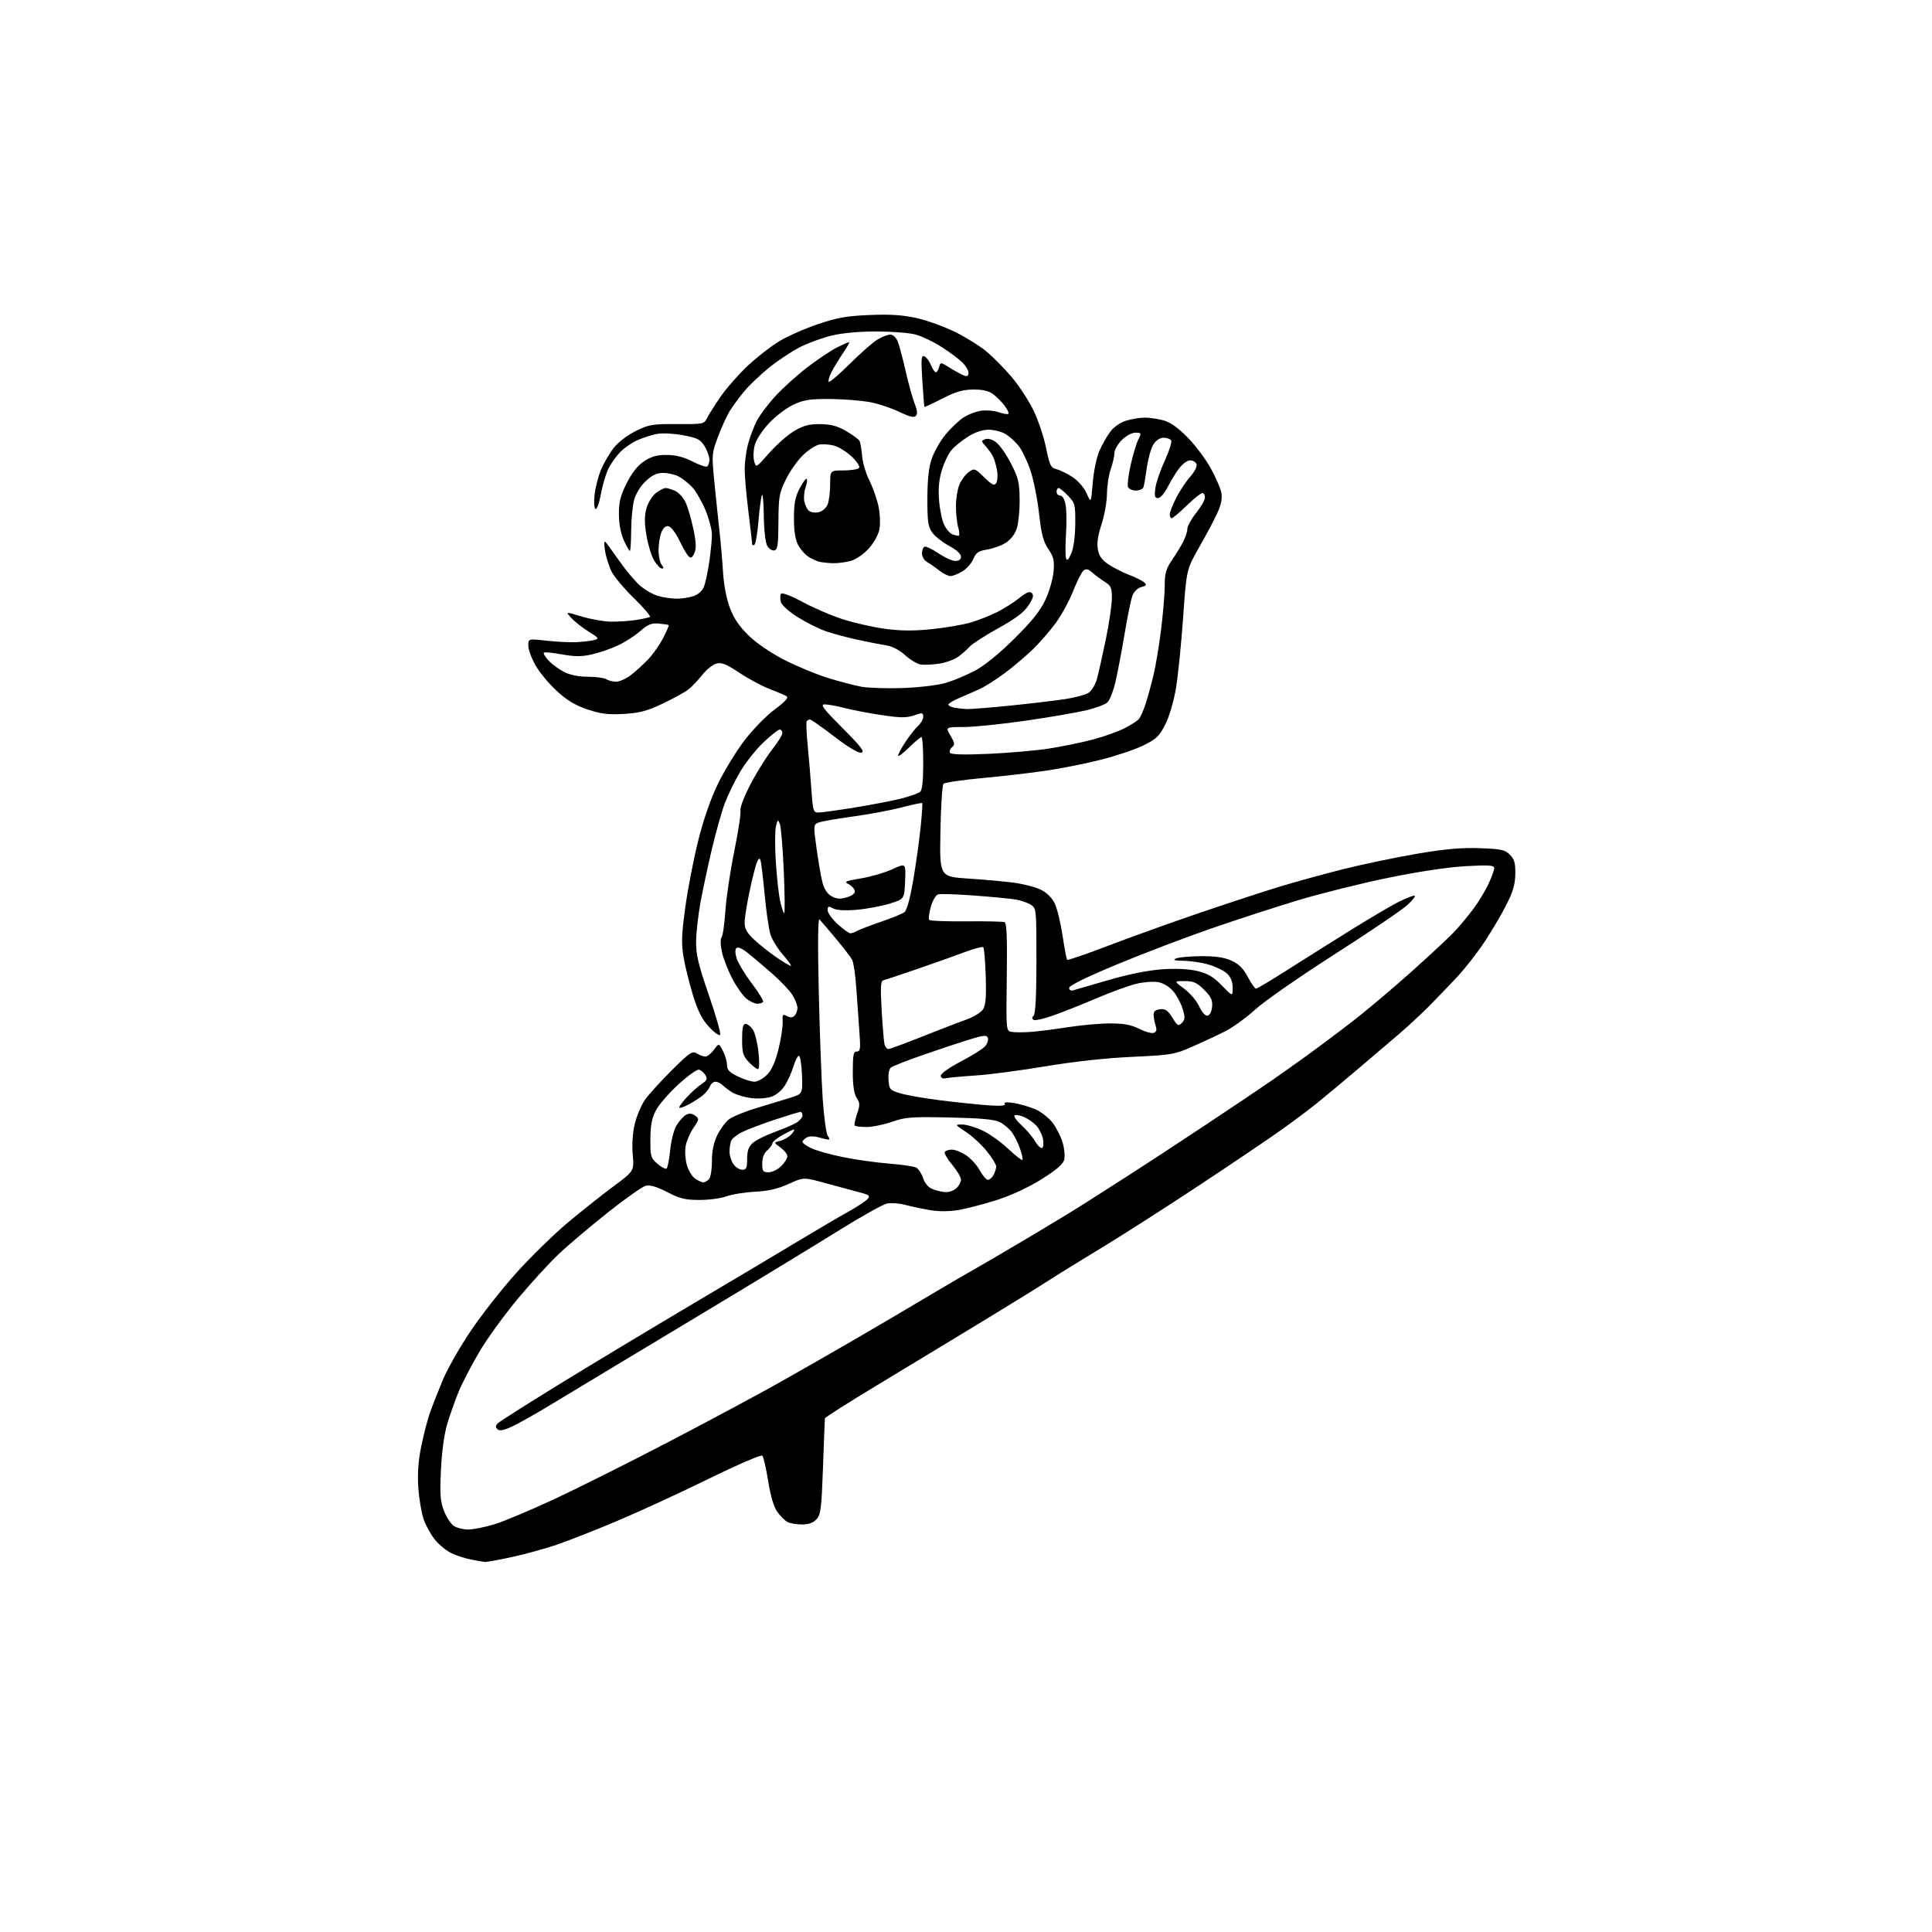 <?xml version="1.0" encoding="UTF-8" standalone="no"?>
<svg 
  version="1.1" 
  xmlns="http://www.w3.org/2000/svg" 
  xmlns:xlink="http://www.w3.org/1999/xlink" 
  xmlns:svg="http://www.w3.org/2000/svg"
  xmlns:rdf="http://www.w3.org/1999/02/22-rdf-syntax-ns#"
  xmlns:cc="http://creativecommons.org/ns#"
  xmlns:dc="http://purl.org/dc/elements/1.1/"
  viewBox="0 0 768 768"
  width="768"
  height="768"
>
<style>svg {background-color: white; }</style>"
<path stroke="none" fill="black" fill-rule="evenodd" d="M192.77,620.89C192.07,620.83 189.60,620.40 187.27,619.95C184.94,619.49 181.44,618.35 179.48,617.42C177.53,616.50 174.61,614.14 172.99,612.18C171.38,610.22 169.33,606.56 168.45,604.06C167.57,601.55 166.60,595.87 166.29,591.44C165.91,585.84 166.26,580.80 167.45,574.94C168.39,570.30 169.96,564.25 170.93,561.50C171.91,558.75 174.20,552.93 176.02,548.57C177.84,544.21 182.83,535.43 187.11,529.07C191.38,522.71 199.58,512.28 205.33,505.90C211.08,499.53 220.23,490.59 225.65,486.05C231.07,481.51 239.23,475.03 243.79,471.65C252.09,465.50 252.09,465.50 251.52,459.00C251.17,454.93 251.48,450.34 252.35,446.74C253.11,443.57 254.91,439.30 256.34,437.24C257.77,435.18 262.56,429.91 266.98,425.51C274.20,418.34 275.22,417.65 277.00,418.76C278.08,419.44 279.62,420.00 280.40,420.00C281.19,420.00 282.71,418.79 283.79,417.31C285.75,414.62 285.75,414.62 287.38,417.76C288.27,419.49 289.00,422.01 289.00,423.36C289.00,425.27 289.96,426.29 293.32,427.91C295.69,429.06 298.65,430.00 299.89,430.00C301.14,430.00 303.38,428.76 304.89,427.25C306.78,425.34 308.19,422.20 309.47,417.00C310.49,412.88 311.23,408.01 311.12,406.20C310.95,403.25 311.13,403.00 312.81,403.90C314.12,404.60 315.04,404.56 315.85,403.75C316.48,403.12 317.00,401.73 317.00,400.67C317.00,399.61 316.11,397.30 315.02,395.54C313.94,393.78 310.25,389.90 306.83,386.92C303.41,383.94 299.05,380.25 297.13,378.72C294.97,377.00 293.30,376.30 292.72,376.88C292.14,377.46 292.21,379.08 292.90,381.16C293.51,383.00 296.21,387.42 298.91,391.00C301.61,394.57 303.60,397.84 303.35,398.25C303.09,398.66 302.07,399.00 301.08,399.00C300.08,399.00 298.16,398.13 296.81,397.06C295.45,396.00 292.94,392.49 291.22,389.27C289.51,386.04 287.61,381.24 287.02,378.59C286.38,375.74 286.30,373.31 286.83,372.64C287.33,372.01 288.01,367.23 288.36,362.00C288.71,356.77 290.31,346.09 291.91,338.25C293.50,330.41 294.60,323.17 294.33,322.16C294.07,321.15 295.86,316.50 298.35,311.73C300.82,307.00 304.68,300.81 306.92,297.98C309.17,295.14 311.00,292.19 311.00,291.41C311.00,290.63 310.52,290.00 309.94,290.00C309.36,290.00 306.46,292.29 303.50,295.09C300.55,297.88 296.36,303.17 294.20,306.84C292.04,310.50 289.28,316.20 288.05,319.50C286.83,322.80 284.56,330.90 282.99,337.50C281.43,344.10 279.41,353.55 278.49,358.50C277.58,363.45 276.78,370.43 276.72,374.00C276.63,379.40 277.48,383.03 281.74,395.45C284.57,403.67 286.61,410.82 286.28,411.35C285.95,411.88 283.99,410.50 281.92,408.28C279.13,405.29 277.47,402.05 275.55,395.87C274.12,391.27 272.43,384.48 271.78,380.78C270.80,375.16 270.90,371.90 272.40,360.78C273.39,353.48 275.71,341.49 277.55,334.15C279.68,325.63 282.53,317.44 285.43,311.49C287.92,306.37 292.65,298.65 295.93,294.34C299.22,290.03 304.62,284.49 307.93,282.04C312.01,279.02 313.55,277.33 312.72,276.80C312.05,276.36 309.04,275.08 306.03,273.94C303.03,272.80 297.59,269.89 293.96,267.47C288.68,263.96 286.83,263.22 284.76,263.79C283.33,264.18 280.81,266.21 279.15,268.30C277.49,270.40 275.01,272.99 273.64,274.07C272.27,275.15 267.68,277.67 263.44,279.69C257.21,282.65 254.26,283.43 247.99,283.79C241.81,284.15 238.90,283.80 233.61,282.04C228.78,280.43 225.46,278.44 221.41,274.74C218.35,271.95 214.53,267.37 212.93,264.58C211.33,261.79 210.01,258.24 210.01,256.69C210.00,253.88 210.00,253.88 217.25,254.68C221.24,255.13 226.53,255.40 229.00,255.28C231.47,255.17 234.61,254.80 235.96,254.47C238.31,253.88 238.23,253.74 233.96,251.05C231.51,249.51 228.43,247.09 227.13,245.68C224.75,243.11 224.75,243.11 231.12,245.04C234.62,246.10 239.74,247.03 242.50,247.11C245.25,247.18 249.75,246.91 252.50,246.50C255.25,246.08 257.88,245.53 258.34,245.26C258.80,244.99 256.00,241.69 252.12,237.91C248.24,234.14 244.21,229.35 243.15,227.28C242.10,225.20 240.91,221.47 240.52,219.00C240.07,216.21 240.15,214.88 240.72,215.50C241.24,216.05 243.73,219.47 246.26,223.09C248.80,226.72 252.47,231.08 254.41,232.79C256.35,234.49 259.65,236.36 261.72,236.94C263.80,237.52 267.12,237.99 269.10,237.99C271.08,238.00 274.08,237.52 275.76,236.94C277.58,236.30 279.23,234.79 279.85,233.19C280.42,231.71 281.37,227.26 281.95,223.31C282.53,219.35 283.00,214.50 283.00,212.53C283.00,210.55 281.83,206.14 280.41,202.72C278.98,199.30 276.62,195.22 275.16,193.66C273.70,192.10 271.28,190.19 269.80,189.41C268.31,188.63 265.53,188.00 263.62,188.00C261.06,188.00 259.22,188.87 256.67,191.27C254.62,193.21 252.74,196.26 252.07,198.73C251.45,201.02 250.93,206.53 250.90,210.95C250.87,215.38 250.63,219.00 250.37,219.00C250.11,219.00 249.03,217.09 247.97,214.75C246.76,212.07 246.04,208.25 246.02,204.41C246.00,199.57 246.64,197.04 249.11,192.10C251.21,187.89 253.45,185.07 256.05,183.35C258.96,181.42 261.15,180.82 265.11,180.85C268.70,180.88 271.87,181.69 275.26,183.44C277.97,184.85 280.60,185.75 281.09,185.44C281.59,185.13 282.00,183.90 282.00,182.69C281.99,181.49 281.14,179.10 280.09,177.38C278.45,174.69 277.28,174.09 271.60,173.02C267.98,172.33 263.32,172.09 261.26,172.47C259.19,172.85 255.70,173.96 253.50,174.93C251.30,175.91 248.22,178.00 246.65,179.59C245.08,181.18 242.97,184.10 241.95,186.10C240.93,188.09 239.55,192.69 238.89,196.32C238.21,200.00 237.25,202.65 236.71,202.32C236.17,201.99 236.02,199.46 236.38,196.45C236.72,193.55 237.91,189.05 239.02,186.45C240.13,183.86 242.40,180.02 244.06,177.92C245.77,175.77 249.57,172.88 252.79,171.30C258.00,168.74 259.43,168.51 269.18,168.57C279.68,168.63 279.88,168.59 281.13,166.07C281.84,164.66 284.30,160.78 286.61,157.45C288.92,154.13 293.73,148.68 297.29,145.35C300.85,142.01 306.43,137.67 309.69,135.69C312.94,133.71 319.86,130.65 325.05,128.89C332.78,126.27 336.53,125.60 345.65,125.22C353.83,124.88 358.80,125.20 364.30,126.42C368.42,127.34 375.33,129.83 379.65,131.95C383.97,134.07 389.63,137.60 392.22,139.79C394.82,141.98 399.20,146.41 401.96,149.64C404.71,152.86 408.56,158.65 410.52,162.50C412.47,166.35 414.82,173.19 415.75,177.70C417.25,185.01 417.70,185.96 419.97,186.51C421.36,186.85 424.22,188.25 426.33,189.63C428.56,191.09 430.90,193.78 431.93,196.10C433.71,200.06 433.71,200.06 434.39,191.84C434.78,187.22 435.95,181.63 437.07,179.11C438.16,176.63 440.13,173.21 441.44,171.49C442.84,169.66 445.45,167.88 447.78,167.19C449.95,166.53 453.25,166.00 455.12,166.01C456.98,166.01 460.30,166.50 462.50,167.10C465.22,167.84 468.28,170.01 472.09,173.89C475.16,177.02 479.28,182.49 481.24,186.05C483.20,189.60 485.10,193.94 485.47,195.70C485.94,197.94 485.51,200.31 484.06,203.60C482.92,206.18 479.66,212.36 476.81,217.32C471.65,226.36 471.65,226.36 470.31,245.43C469.58,255.92 468.30,268.55 467.48,273.50C466.61,278.71 464.83,284.79 463.24,287.94C460.87,292.64 459.70,293.77 454.56,296.30C451.29,297.92 443.64,300.49 437.56,302.02C431.48,303.56 421.55,305.53 415.50,306.41C409.45,307.29 398.08,308.60 390.23,309.32C382.38,310.05 375.55,311.06 375.06,311.57C374.56,312.08 374.00,320.60 373.83,330.50C373.50,348.50 373.50,348.50 385.00,349.25C391.32,349.66 399.54,350.41 403.25,350.92C406.96,351.42 411.69,352.66 413.75,353.67C416.08,354.81 418.16,356.86 419.25,359.09C420.22,361.06 421.62,366.82 422.38,371.88C423.13,376.94 423.95,381.29 424.21,381.54C424.47,381.80 431.84,379.27 440.59,375.92C449.34,372.57 465.70,366.69 476.95,362.86C488.20,359.02 502.53,354.33 508.79,352.43C515.06,350.53 526.36,347.42 533.91,345.52C541.45,343.62 554.52,340.89 562.94,339.44C574.33,337.49 580.78,336.91 588.10,337.16C596.72,337.46 598.23,337.78 600.19,339.75C601.99,341.55 602.42,343.06 602.36,347.41C602.30,351.53 601.43,354.50 598.76,359.75C596.83,363.56 592.92,370.19 590.08,374.48C587.24,378.77 582.34,385.03 579.21,388.39C576.07,391.75 571.02,396.99 568.00,400.04C564.98,403.08 559.58,408.08 556.00,411.15C552.42,414.21 544.77,420.72 539.00,425.62C533.23,430.51 526.25,436.33 523.50,438.54C520.75,440.76 514.52,445.43 509.65,448.92C504.78,452.41 489.82,462.52 476.40,471.38C462.98,480.25 445.66,491.32 437.92,496.00C430.18,500.68 420.39,506.73 416.17,509.45C411.95,512.17 399.50,519.85 388.50,526.52C377.50,533.19 359.39,544.15 348.25,550.89C337.11,557.62 327.96,563.44 327.91,563.81C327.86,564.19 327.52,572.89 327.16,583.15C326.58,599.52 326.27,602.05 324.60,603.90C323.28,605.35 321.48,606.00 318.78,606.00C316.63,606.00 314.03,605.55 313.00,605.00C311.98,604.45 310.17,602.64 308.99,600.98C307.60,599.03 306.31,594.69 305.36,588.73C304.54,583.65 303.50,579.12 303.04,578.65C302.57,578.18 292.99,582.31 281.75,587.83C270.50,593.35 254.15,600.88 245.40,604.57C236.66,608.26 225.75,612.54 221.18,614.10C216.60,615.65 208.62,617.84 203.44,618.96C198.27,620.08 193.46,620.95 192.77,620.89zM186.12,608.00C188.14,608.00 192.87,607.05 196.64,605.89C200.42,604.73 211.15,600.21 220.50,595.85C229.85,591.49 250.32,581.24 266.00,573.06C281.68,564.89 301.25,554.40 309.50,549.76C317.75,545.12 331.59,537.21 340.25,532.17C348.91,527.13 361.51,519.72 368.25,515.69C374.99,511.67 383.20,506.87 386.50,505.02C389.80,503.17 399.70,497.38 408.50,492.15C417.30,486.93 427.43,480.78 431.00,478.49C434.57,476.19 442.37,471.21 448.33,467.41C454.28,463.61 468.17,454.52 479.19,447.21C490.21,439.90 502.21,431.84 505.86,429.29C509.51,426.74 515.65,422.38 519.50,419.61C523.35,416.84 531.11,411.04 536.74,406.72C542.37,402.40 553.17,393.33 560.74,386.56C568.31,379.79 576.13,372.51 578.13,370.38C580.13,368.24 583.46,364.25 585.53,361.50C587.60,358.75 590.35,354.25 591.64,351.50C592.93,348.75 593.98,345.87 593.99,345.10C594.00,343.95 592.01,343.81 582.75,344.31C575.76,344.69 564.11,346.43 552.00,348.91C541.27,351.10 525.08,355.14 516.00,357.87C506.93,360.61 491.18,365.73 481.00,369.26C470.82,372.79 454.06,379.19 443.75,383.48C431.83,388.44 425.00,391.80 425.00,392.71C425.00,393.60 425.66,393.94 426.75,393.62C427.71,393.33 434.12,391.47 441.00,389.49C448.85,387.22 456.70,385.66 462.09,385.30C467.58,384.93 472.61,385.19 476.02,386.00C480.12,386.99 482.35,388.31 485.68,391.73C490.00,396.18 490.00,396.18 490.00,392.63C490.00,390.25 489.27,388.40 487.78,387.01C486.57,385.88 483.33,384.29 480.60,383.47C477.87,382.66 473.36,381.97 470.57,381.93C466.81,381.88 466.02,381.64 467.50,381.00C468.60,380.53 473.10,380.12 477.50,380.09C483.21,380.06 486.66,380.57 489.53,381.88C492.46,383.20 494.24,384.99 496.03,388.35C497.39,390.91 498.85,393.00 499.29,393.00C499.73,393.00 505.08,389.81 511.19,385.92C517.30,382.03 528.65,374.89 536.40,370.06C544.16,365.23 552.85,360.10 555.72,358.64C558.59,357.19 561.51,356.02 562.22,356.04C562.92,356.06 561.65,357.75 559.40,359.79C557.14,361.84 544.09,370.67 530.40,379.43C516.70,388.18 502.57,398.02 499.00,401.28C495.43,404.54 490.02,408.46 487.00,409.98C483.98,411.50 478.12,414.23 474.00,416.05C466.87,419.19 465.68,419.39 450.00,420.11C439.67,420.59 426.77,422.00 415.50,423.89C405.60,425.54 393.23,427.18 388.00,427.51C382.77,427.85 377.49,428.33 376.25,428.58C374.73,428.89 374.00,428.56 374.00,427.57C374.00,426.75 377.49,424.29 381.90,421.99C386.24,419.73 390.57,417.03 391.52,415.98C392.47,414.93 392.99,413.41 392.68,412.60C392.19,411.34 391.05,411.45 384.80,413.39C380.79,414.64 372.55,417.39 366.50,419.50C360.45,421.61 354.92,423.79 354.20,424.33C353.41,424.93 353.02,426.90 353.20,429.31C353.48,433.08 353.74,433.36 358.00,434.64C360.48,435.38 367.68,436.64 374.00,437.42C380.32,438.21 388.77,439.08 392.77,439.37C397.73,439.72 399.84,439.55 399.40,438.83C398.96,438.12 400.15,438.01 403.12,438.49C405.53,438.88 409.35,440.00 411.61,440.98C413.87,441.96 416.94,444.37 418.44,446.34C419.94,448.30 421.73,451.84 422.42,454.20C423.11,456.57 423.39,459.62 423.04,461.00C422.61,462.75 419.91,465.07 414.03,468.76C408.98,471.93 402.04,475.17 396.57,476.92C391.58,478.52 384.80,480.31 381.50,480.91C377.57,481.61 373.57,481.67 369.88,481.07C366.79,480.56 362.32,479.62 359.95,478.99C357.57,478.35 354.27,478.10 352.61,478.43C350.95,478.76 342.14,483.69 333.04,489.38C323.94,495.07 297.38,511.21 274.00,525.25C250.62,539.29 226.11,554.04 219.53,558.04C212.94,562.04 205.58,566.18 203.17,567.25C199.98,568.66 198.49,568.89 197.69,568.09C196.89,567.29 196.98,566.62 198.04,565.66C198.84,564.93 209.40,558.23 221.50,550.77C233.60,543.31 257.90,528.68 275.50,518.25C293.10,507.82 312.68,496.17 319.00,492.35C325.32,488.53 333.47,483.76 337.10,481.74C340.73,479.72 344.25,477.41 344.92,476.59C345.96,475.35 345.48,474.95 341.82,474.01C339.45,473.40 333.44,471.78 328.47,470.41C319.45,467.91 319.45,467.91 313.53,470.62C309.27,472.57 305.49,473.44 300.05,473.74C295.90,473.96 290.80,474.79 288.73,475.58C286.66,476.36 281.88,477.00 278.12,477.00C272.42,477.00 270.27,476.48 265.22,473.87C261.04,471.72 258.39,470.94 256.70,471.36C255.35,471.70 248.67,476.39 241.87,481.79C235.07,487.18 226.39,494.50 222.58,498.05C218.77,501.60 211.26,509.77 205.88,516.22C200.50,522.66 193.56,532.25 190.46,537.53C187.35,542.81 183.67,549.91 182.28,553.31C180.89,556.72 178.87,562.42 177.79,566.00C176.59,570.01 175.63,577.00 175.28,584.25C174.82,593.91 175.03,596.79 176.45,600.50C177.39,602.98 179.13,605.68 180.31,606.50C181.48,607.33 184.10,608.00 186.12,608.00zM375.92,473.89C377.25,473.95 379.17,473.26 380.17,472.35C381.18,471.43 382.00,469.90 382.00,468.94C382.00,467.98 380.42,465.30 378.50,463.00C376.57,460.70 375.25,458.40 375.56,457.91C375.87,457.41 377.15,457.00 378.41,457.00C379.67,457.00 382.23,458.03 384.10,459.28C385.97,460.54 388.40,463.23 389.50,465.28C390.60,467.32 392.05,469.00 392.71,469.00C393.38,469.00 394.40,468.13 394.96,467.07C395.53,466.00 396.00,464.48 396.00,463.68C396.00,462.89 394.31,460.15 392.25,457.59C390.19,455.04 386.48,451.61 384.00,449.98C379.51,447.01 379.51,447.01 382.50,447.01C384.15,447.02 387.75,448.07 390.50,449.36C393.25,450.65 397.88,453.95 400.79,456.69C403.70,459.43 406.25,461.41 406.45,461.09C406.65,460.76 406.20,458.72 405.46,456.56C404.71,454.39 403.25,451.46 402.21,450.06C401.17,448.65 399.01,446.84 397.41,446.04C395.31,444.99 389.79,444.48 377.50,444.22C362.30,443.89 359.88,444.07 354.59,445.93C351.34,447.07 346.81,448.00 344.51,448.00C342.21,448.00 340.09,447.76 339.80,447.46C339.50,447.17 339.89,445.09 340.67,442.84C341.90,439.26 341.88,438.47 340.54,436.42C339.48,434.80 339.00,431.58 339.00,426.04C339.00,419.33 339.27,418.00 340.60,418.00C341.99,418.00 342.13,416.94 341.63,410.25C341.31,405.99 340.76,398.23 340.41,393.00C340.06,387.77 339.31,382.63 338.75,381.56C338.18,380.49 335.25,376.66 332.23,373.06C329.21,369.45 326.30,366.05 325.77,365.50C325.14,364.85 325.04,374.95 325.47,394.00C325.84,410.23 326.55,429.51 327.04,436.86C327.54,444.22 328.46,450.85 329.10,451.61C329.73,452.38 329.85,453.00 329.37,453.00C328.88,453.00 327.10,452.60 325.41,452.12C323.57,451.59 321.66,451.61 320.67,452.17C319.75,452.68 319.00,453.48 319.00,453.94C319.00,454.40 320.61,455.54 322.58,456.47C324.55,457.41 330.29,459.00 335.33,460.01C340.37,461.03 348.55,462.17 353.50,462.56C358.45,462.95 363.25,463.65 364.17,464.12C365.09,464.60 366.33,466.48 366.94,468.30C367.63,470.42 369.02,472.02 370.77,472.71C372.27,473.30 374.59,473.84 375.92,473.89zM279.52,470.00C280.12,470.00 281.14,469.46 281.80,468.80C282.47,468.13 283.00,464.94 283.00,461.62C283.00,457.59 283.68,454.22 285.09,451.32C286.24,448.95 288.33,446.10 289.74,444.99C291.15,443.88 296.18,441.82 300.90,440.42C305.63,439.01 311.66,437.17 314.29,436.34C319.08,434.81 319.08,434.81 318.79,427.16C318.63,422.95 318.07,419.59 317.55,419.69C317.03,419.80 316.08,421.68 315.43,423.87C314.78,426.06 313.28,429.43 312.09,431.36C310.74,433.54 308.62,435.30 306.49,436.00C304.49,436.66 301.08,436.85 298.28,436.46C295.65,436.09 292.38,435.07 291.00,434.21C289.62,433.34 287.91,432.04 287.18,431.32C286.45,430.59 285.20,430.00 284.40,430.00C283.59,430.00 282.64,430.79 282.27,431.75C281.90,432.71 280.68,434.30 279.55,435.27C278.42,436.25 275.81,437.94 273.75,439.04C271.69,440.14 270.00,440.67 270.00,440.22C270.00,439.76 271.46,437.83 273.25,435.93C275.04,434.02 277.62,431.73 279.00,430.83C281.07,429.47 281.31,428.87 280.39,427.34C279.78,426.33 278.63,425.37 277.83,425.21C277.03,425.05 273.34,427.70 269.64,431.09C265.94,434.49 261.93,439.12 260.74,441.38C259.11,444.49 258.57,447.31 258.54,452.83C258.50,459.66 258.69,460.34 261.32,462.60C262.87,463.94 264.50,464.81 264.94,464.54C265.38,464.27 266.04,460.97 266.41,457.22C266.79,453.35 267.91,449.04 268.99,447.26C270.04,445.54 271.71,443.69 272.71,443.15C273.97,442.48 275.07,442.58 276.31,443.48C277.99,444.71 277.96,444.98 275.66,448.36C274.33,450.32 272.94,453.52 272.58,455.45C272.21,457.39 272.40,460.76 272.99,462.95C273.58,465.14 275.04,467.62 276.25,468.46C277.46,469.31 278.93,470.00 279.52,470.00zM305.55,466.00C306.95,466.00 309.20,464.90 310.55,463.55C311.90,462.20 313.00,460.43 313.00,459.63C313.00,458.82 311.76,457.27 310.25,456.16C307.50,454.16 307.50,454.16 310.18,453.49C311.65,453.12 313.63,451.96 314.58,450.91C315.53,449.86 315.99,449.00 315.60,449.00C315.21,449.00 313.12,450.01 310.96,451.25C308.79,452.49 307.01,453.96 307.01,454.53C307.00,455.09 306.10,456.33 305.00,457.27C303.71,458.38 303.00,460.22 303.00,462.49C303.00,465.58 303.30,466.00 305.55,466.00zM295.06,465.00C296.68,465.00 297.00,464.29 297.00,460.67C297.00,457.45 297.57,455.83 299.25,454.33C300.49,453.22 304.43,451.26 308.00,449.97C311.57,448.69 315.51,446.99 316.75,446.20C317.99,445.41 319.00,444.15 319.00,443.38C319.00,442.62 318.63,442.00 318.17,442.00C317.72,442.00 313.11,443.40 307.92,445.12C302.74,446.84 296.87,449.07 294.87,450.08C292.88,451.09 290.97,452.65 290.62,453.54C290.28,454.43 290.00,456.38 290.00,457.86C290.00,459.34 290.70,461.56 291.56,462.78C292.41,464.00 293.99,465.00 295.06,465.00zM414.28,456.32C414.79,456.01 414.92,454.37 414.59,452.68C414.25,450.98 413.03,448.60 411.89,447.38C410.74,446.16 408.48,444.61 406.87,443.95C405.26,443.28 403.63,443.04 403.25,443.41C402.88,443.79 404.16,445.55 406.10,447.32C408.04,449.10 410.46,451.98 411.49,453.72C412.52,455.46 413.78,456.64 414.28,456.32zM301.30,425.00C300.79,425.00 299.16,423.74 297.69,422.20C295.36,419.77 295.00,418.56 295.00,413.20C295.00,408.58 295.35,407.00 296.38,407.00C297.15,407.00 298.45,408.04 299.29,409.31C300.12,410.58 301.12,414.63 301.52,418.31C301.94,422.28 301.85,425.00 301.30,425.00zM353.17,417.00C353.73,417.00 359.66,414.82 366.35,412.15C373.03,409.48 380.93,406.44 383.89,405.40C386.85,404.36 389.93,402.51 390.73,401.29C391.83,399.61 392.10,396.46 391.84,388.12C391.65,382.09 391.22,376.89 390.88,376.55C390.55,376.21 387.17,377.10 383.38,378.52C379.60,379.95 371.10,382.97 364.50,385.23C357.90,387.50 351.89,389.50 351.15,389.68C350.07,389.95 349.94,392.31 350.48,401.76C350.85,408.22 351.37,414.29 351.64,415.25C351.91,416.21 352.60,417.00 353.17,417.00zM409.50,410.22C412.25,410.04 418.84,409.21 424.14,408.38C429.44,407.54 437.09,406.85 441.14,406.83C446.72,406.82 449.55,407.34 452.85,408.98C455.24,410.17 457.86,410.89 458.67,410.57C459.70,410.18 459.92,409.33 459.40,407.75C458.99,406.51 458.62,404.60 458.58,403.50C458.52,402.06 459.24,401.41 461.13,401.19C463.24,400.95 464.22,401.62 466.02,404.53C468.04,407.80 468.42,408.01 469.80,406.63C471.10,405.33 471.15,404.46 470.14,401.09C469.49,398.89 467.81,395.74 466.41,394.08C464.91,392.29 462.49,390.81 460.47,390.43C458.59,390.08 454.68,390.36 451.78,391.05C448.87,391.74 441.77,394.32 436.00,396.78C430.23,399.24 422.45,402.34 418.71,403.66C414.98,404.99 411.45,405.78 410.88,405.42C410.15,404.97 410.16,404.44 410.91,403.69C411.63,402.97 412.00,395.45 412.00,381.82C412.00,361.36 411.97,361.02 409.75,359.64C408.51,358.86 405.90,357.95 403.95,357.60C402.00,357.26 394.58,356.54 387.47,356.00C380.36,355.46 373.80,355.25 372.89,355.53C371.98,355.82 370.68,358.08 369.98,360.56C369.29,363.03 369.02,365.35 369.38,365.71C369.74,366.08 376.36,366.31 384.08,366.24C391.81,366.17 398.66,366.32 399.31,366.57C400.19,366.90 400.42,372.62 400.21,388.44C399.93,409.85 399.93,409.85 402.21,410.20C403.47,410.40 406.75,410.41 409.50,410.22zM480.00,403.74C480.89,403.59 481.63,402.16 481.82,400.21C482.07,397.58 481.45,396.25 478.67,393.47C475.79,390.59 474.47,390.00 470.90,390.00C466.61,390.00 466.61,390.00 470.74,393.04C473.01,394.71 475.69,397.86 476.69,400.03C477.78,402.41 479.10,403.89 480.00,403.74zM314.33,383.94C314.79,383.98 313.41,382.00 311.26,379.56C309.11,377.12 306.84,373.40 306.22,371.31C305.59,369.21 304.57,362.10 303.95,355.50C303.33,348.90 302.60,342.82 302.31,342.00C301.94,340.90 301.53,341.17 300.80,343.00C300.26,344.38 298.96,349.55 297.92,354.50C296.88,359.45 296.02,364.96 296.01,366.74C296.00,369.20 296.90,370.82 299.75,373.49C301.81,375.42 305.75,378.55 308.50,380.45C311.25,382.34 313.88,383.91 314.33,383.94zM338.02,371.00C338.57,371.00 339.81,370.56 340.76,370.03C341.72,369.50 345.98,367.87 350.22,366.41C354.47,364.95 358.64,363.25 359.49,362.63C360.48,361.91 361.74,357.36 363.00,350.00C364.08,343.68 365.41,334.24 365.94,329.04C366.48,323.84 366.77,319.44 366.58,319.25C366.40,319.06 362.72,319.83 358.41,320.96C354.10,322.09 345.38,323.72 339.04,324.58C332.69,325.43 326.55,326.52 325.39,326.98C323.32,327.81 323.31,327.99 324.62,337.47C325.35,342.78 326.43,348.89 327.01,351.05C327.71,353.62 328.97,355.44 330.69,356.35C332.68,357.39 334.12,357.47 336.69,356.68C338.90,356.00 339.97,355.10 339.78,354.10C339.62,353.25 338.50,352.06 337.30,351.46C335.40,350.51 336.06,350.21 342.31,349.16C346.27,348.50 351.89,346.85 354.80,345.50C360.09,343.05 360.09,343.05 359.79,350.24C359.50,357.42 359.50,357.42 353.51,359.25C350.21,360.25 344.33,361.34 340.44,361.66C335.85,362.05 332.59,361.85 331.18,361.10C329.29,360.09 329.00,360.19 329.00,361.85C329.00,362.90 330.80,365.39 333.00,367.38C335.20,369.37 337.46,371.00 338.02,371.00zM311.73,363.00C312.03,363.00 311.96,355.52 311.57,346.39C311.18,337.25 310.48,328.81 310.03,327.64C309.26,325.62 309.17,325.66 308.47,328.38C308.05,329.97 308.01,336.18 308.38,342.18C308.74,348.18 309.52,355.32 310.10,358.05C310.69,360.77 311.42,363.00 311.73,363.00zM325.34,323.00C326.53,323.00 333.12,322.08 340.00,320.96C346.88,319.84 355.20,318.22 358.50,317.37C361.80,316.52 365.06,315.36 365.75,314.79C366.60,314.08 367.00,310.46 367.00,303.38C367.00,297.67 366.68,293.00 366.29,293.00C365.90,293.00 363.65,294.89 361.29,297.21C358.93,299.52 357.00,300.95 357.00,300.38C357.00,299.81 358.34,297.32 359.98,294.85C361.62,292.37 363.87,289.52 364.98,288.52C366.09,287.51 367.00,285.88 367.00,284.90C367.00,283.27 366.66,283.22 363.35,284.37C360.39,285.39 358.00,285.38 350.65,284.29C345.68,283.56 339.04,282.29 335.91,281.48C332.78,280.66 329.16,280.00 327.88,280.00C325.93,280.00 327.09,281.55 334.90,289.40C342.34,296.87 343.88,298.88 342.38,299.19C341.20,299.44 337.23,297.08 331.65,292.79C326.79,289.06 322.42,286.00 321.96,286.00C321.50,286.00 320.91,286.34 320.66,286.75C320.41,287.16 320.60,291.55 321.08,296.50C321.57,301.45 322.24,309.44 322.57,314.25C323.14,322.36 323.34,323.00 325.34,323.00zM392.90,299.67C400.93,299.32 411.77,298.37 417.00,297.56C422.23,296.75 430.04,295.14 434.38,293.99C438.71,292.85 444.36,290.84 446.94,289.53C449.52,288.22 452.13,286.55 452.75,285.80C453.37,285.06 454.53,282.44 455.34,279.98C456.15,277.51 457.55,272.46 458.45,268.75C459.36,265.03 460.75,256.72 461.55,250.28C462.35,243.84 463.00,235.94 463.00,232.72C463.00,227.91 463.51,226.11 465.86,222.68C467.43,220.38 469.46,217.06 470.36,215.30C471.26,213.54 472.00,211.24 472.00,210.19C472.00,209.14 473.57,206.31 475.49,203.89C477.41,201.48 478.98,198.71 478.99,197.75C479.00,196.79 478.52,196.00 477.93,196.00C477.35,196.00 474.55,198.25 471.71,201.00C468.87,203.75 466.20,206.00 465.77,206.00C465.35,206.00 465.00,205.31 465.00,204.47C465.00,203.62 466.12,200.72 467.50,198.00C468.87,195.29 471.39,191.48 473.10,189.53C474.90,187.49 475.97,185.36 475.64,184.50C475.32,183.67 474.17,183.00 473.08,183.00C471.99,183.00 470.01,184.46 468.67,186.25C467.32,188.04 465.27,191.41 464.09,193.75C462.91,196.11 461.24,198.00 460.35,198.00C459.05,198.00 458.84,197.23 459.27,194.05C459.56,191.88 461.24,186.97 463.01,183.13C464.77,179.30 465.92,175.68 465.55,175.08C465.18,174.49 463.84,174.00 462.56,174.00C461.15,174.00 459.55,175.03 458.53,176.60C457.59,178.03 456.41,182.20 455.90,185.85C455.39,189.51 454.77,193.06 454.52,193.75C454.27,194.44 452.91,195.00 451.50,195.00C450.09,195.00 448.69,194.34 448.38,193.54C448.07,192.74 448.56,188.81 449.47,184.79C450.38,180.78 451.73,176.26 452.48,174.75C453.79,172.12 453.74,172.00 451.35,172.00C449.92,172.00 447.60,173.25 445.92,174.92C444.32,176.53 442.99,178.89 442.98,180.17C442.98,181.45 442.32,184.30 441.53,186.50C440.74,188.70 440.07,193.08 440.04,196.23C440.02,199.38 439.05,204.87 437.88,208.42C436.41,212.89 435.96,215.99 436.43,218.46C436.92,221.10 438.07,222.67 440.80,224.45C442.83,225.78 446.52,227.64 449.00,228.58C451.48,229.52 454.10,230.84 454.83,231.52C455.93,232.52 455.72,232.85 453.71,233.36C452.28,233.72 450.81,235.13 450.19,236.74C449.60,238.26 448.18,245.12 447.04,252.00C445.89,258.88 444.25,267.50 443.39,271.18C442.53,274.85 441.07,278.50 440.16,279.28C439.25,280.07 435.56,281.43 431.98,282.31C428.39,283.19 417.59,285.05 407.98,286.45C398.36,287.85 387.19,288.99 383.15,289.00C375.80,289.00 375.80,289.00 377.83,292.44C379.56,295.37 379.65,296.05 378.44,297.05C377.66,297.70 377.31,298.69 377.66,299.26C378.09,299.95 383.24,300.09 392.90,299.67zM384.12,281.86C385.56,281.94 393.44,281.32 401.62,280.49C409.80,279.66 419.65,278.49 423.50,277.89C427.35,277.30 431.49,276.18 432.71,275.41C433.95,274.62 435.44,272.13 436.09,269.75C436.73,267.41 438.31,260.32 439.61,254.00C440.91,247.68 441.98,240.37 441.99,237.77C442.00,233.69 441.62,232.81 439.25,231.34C437.74,230.40 435.50,228.75 434.28,227.67C432.58,226.16 431.74,225.97 430.69,226.84C429.94,227.46 428.08,231.14 426.57,235.01C425.05,238.88 421.91,244.62 419.59,247.77C417.27,250.93 413.15,255.64 410.43,258.26C407.72,260.87 402.80,265.03 399.50,267.51C396.20,269.99 391.70,272.84 389.50,273.86C387.30,274.87 383.59,276.51 381.25,277.50C378.91,278.49 377.00,279.65 377.00,280.08C377.00,280.51 378.01,281.06 379.25,281.29C380.49,281.53 382.68,281.79 384.12,281.86zM359.00,273.50C365.52,273.26 372.88,272.37 376.00,271.45C379.02,270.55 384.20,268.39 387.49,266.65C391.23,264.69 397.10,259.93 403.10,254.00C410.15,247.04 413.47,242.90 415.53,238.50C417.08,235.20 418.54,230.13 418.80,227.23C419.18,222.80 418.85,221.38 416.72,218.23C414.71,215.26 413.95,212.35 413.02,204.00C412.38,198.22 410.82,190.49 409.55,186.80C408.28,183.12 406.17,178.78 404.87,177.16C403.57,175.55 401.26,173.47 399.74,172.55C398.22,171.63 395.26,170.85 393.15,170.82C390.65,170.79 387.80,171.72 384.91,173.51C382.49,175.02 379.49,177.43 378.26,178.88C377.03,180.32 375.28,183.95 374.38,186.95C373.22,190.80 372.91,194.37 373.31,199.12C373.62,202.82 374.56,207.18 375.40,208.80C376.24,210.43 377.65,212.04 378.54,212.38C379.44,212.72 380.55,213.00 381.01,213.00C381.48,213.00 381.44,211.54 380.93,209.76C380.42,207.97 380.00,204.13 380.00,201.22C380.00,198.32 380.63,194.43 381.39,192.60C382.16,190.76 383.83,188.53 385.11,187.64C387.34,186.07 387.57,186.15 391.25,189.75C394.42,192.84 395.24,193.23 396.02,191.99C396.54,191.17 396.69,188.93 396.35,187.00C396.01,185.07 395.29,182.60 394.74,181.50C394.20,180.40 392.88,178.55 391.82,177.38C390.01,175.38 390.00,175.21 391.65,174.58C392.70,174.18 394.42,174.66 395.95,175.79C397.35,176.83 400.02,180.63 401.87,184.24C404.82,189.98 405.26,191.78 405.32,198.65C405.37,202.97 404.83,208.17 404.14,210.21C403.36,212.49 401.64,214.66 399.69,215.85C397.93,216.92 394.63,218.09 392.34,218.47C388.94,219.02 387.95,219.70 386.92,222.19C386.23,223.87 384.27,226.08 382.58,227.11C380.89,228.15 378.75,228.99 377.83,229.00C376.91,229.00 374.88,227.99 373.32,226.75C371.76,225.51 369.59,224.00 368.49,223.39C367.40,222.78 366.50,221.24 366.50,219.97C366.50,218.71 366.98,217.51 367.57,217.31C368.15,217.12 370.63,218.31 373.07,219.96C375.50,221.61 378.51,222.97 379.75,222.98C381.23,222.99 382.00,222.40 382.00,221.25C382.00,220.19 380.15,218.51 377.32,217.00C374.75,215.62 371.74,213.27 370.64,211.77C368.93,209.44 368.64,207.47 368.65,198.27C368.65,190.89 369.18,185.93 370.33,182.50C371.24,179.75 373.68,175.42 375.75,172.89C377.81,170.35 381.04,167.26 382.91,166.02C384.79,164.78 388.02,163.54 390.09,163.26C392.17,162.98 395.31,163.26 397.09,163.88C398.87,164.50 400.56,164.77 400.85,164.49C401.13,164.20 400.47,162.76 399.37,161.30C398.27,159.83 396.23,157.76 394.82,156.71C393.02,155.37 390.67,154.82 386.88,154.85C382.74,154.88 379.91,155.71 374.58,158.44C370.77,160.39 367.57,161.88 367.47,161.75C367.36,161.61 366.99,156.90 366.64,151.28C366.10,142.71 366.22,141.15 367.41,141.60C368.18,141.90 369.36,143.46 370.03,145.07C370.70,146.68 371.59,148.00 372.00,148.00C372.42,148.00 373.01,147.07 373.31,145.94C373.84,143.89 373.87,143.89 377.67,146.26C379.78,147.57 382.29,148.94 383.25,149.29C384.50,149.75 385.00,149.43 385.00,148.16C385.00,147.18 383.76,145.21 382.25,143.79C380.74,142.38 377.00,139.63 373.94,137.70C370.88,135.76 366.38,133.64 363.94,132.98C361.50,132.32 354.55,131.78 348.50,131.76C341.75,131.75 334.89,132.36 330.75,133.36C327.04,134.24 321.36,136.30 318.13,137.93C314.90,139.56 309.39,143.20 305.88,146.01C302.38,148.83 297.84,153.14 295.81,155.61C293.78,158.07 291.19,161.57 290.07,163.39C288.94,165.21 286.87,169.78 285.45,173.54C282.94,180.20 282.90,180.68 283.96,191.44C284.56,197.52 285.47,206.32 285.99,211.00C286.51,215.68 287.16,223.14 287.43,227.60C287.71,232.39 288.82,238.10 290.12,241.59C291.68,245.75 293.87,249.00 297.54,252.58C300.63,255.60 306.36,259.52 311.62,262.23C316.51,264.74 324.28,267.98 328.89,269.43C333.51,270.87 339.58,272.47 342.39,272.98C345.20,273.49 352.68,273.72 359.00,273.50zM244.91,270.98C246.23,270.99 248.87,269.81 250.77,268.37C252.67,266.92 255.76,264.10 257.64,262.12C259.53,260.13 262.21,256.32 263.60,253.65C264.99,250.98 265.99,248.66 265.82,248.49C265.64,248.32 263.87,248.05 261.88,247.88C258.95,247.63 257.52,248.21 254.44,250.92C252.35,252.76 248.35,255.32 245.57,256.61C242.78,257.91 238.12,259.50 235.22,260.15C231.12,261.07 228.45,261.06 223.35,260.12C219.72,259.45 216.51,259.15 216.21,259.46C215.91,259.76 216.75,261.17 218.08,262.60C219.41,264.03 222.17,266.05 224.21,267.10C226.58,268.31 230.01,269.01 233.71,269.02C236.89,269.02 240.18,269.47 241.00,270.00C241.82,270.53 243.58,270.98 244.91,270.98zM373.26,263.83C370.64,264.22 367.38,264.37 366.01,264.17C364.64,263.96 361.85,262.29 359.82,260.46C357.54,258.40 354.65,256.89 352.31,256.54C350.21,256.22 345.12,255.23 341.00,254.34C336.88,253.45 331.20,251.92 328.38,250.96C325.56,249.99 320.50,247.47 317.13,245.35C313.64,243.15 310.75,240.56 310.41,239.31C310.08,238.10 310.10,236.65 310.45,236.08C310.85,235.44 314.25,236.73 319.30,239.43C323.81,241.85 331.16,244.97 335.64,246.36C340.11,247.75 347.54,249.40 352.14,250.01C358.10,250.80 363.40,250.83 370.51,250.09C376.00,249.52 382.98,248.32 386.00,247.42C389.02,246.52 393.73,244.65 396.47,243.26C399.20,241.88 403.14,239.37 405.23,237.69C408.08,235.40 409.32,234.92 410.18,235.78C411.03,236.63 410.69,237.87 408.81,240.71C407.00,243.43 403.63,245.97 396.83,249.72C391.62,252.60 386.49,255.91 385.43,257.08C384.37,258.26 382.27,260.09 380.76,261.17C379.26,262.24 375.88,263.44 373.26,263.83zM263.11,226.00C262.48,226.00 261.11,224.58 260.05,222.84C258.99,221.10 257.62,216.65 256.99,212.96C256.17,208.05 256.15,205.14 256.95,202.17C257.56,199.93 259.22,197.18 260.66,196.05C262.09,194.92 263.86,194.00 264.59,194.00C265.31,194.00 267.03,194.51 268.40,195.14C269.78,195.76 271.63,197.80 272.51,199.66C273.40,201.53 274.79,206.29 275.62,210.25C276.76,215.70 276.85,218.03 276.01,219.87C275.15,221.76 274.63,222.04 273.70,221.11C273.04,220.46 271.38,217.58 270.00,214.71C268.62,211.84 266.71,209.35 265.75,209.18C264.60,208.97 263.62,209.82 262.89,211.68C262.27,213.23 261.78,216.43 261.79,218.79C261.81,221.15 262.37,223.74 263.03,224.54C263.90,225.59 263.92,226.00 263.11,226.00zM331.00,223.88C329.07,223.82 326.62,223.54 325.54,223.27C324.46,223.00 322.53,222.08 321.24,221.24C319.95,220.39 318.16,218.31 317.25,216.60C316.14,214.51 315.60,211.05 315.60,206.00C315.60,200.15 316.11,197.54 317.87,194.15C319.12,191.76 320.39,190.05 320.69,190.35C320.99,190.65 320.78,192.20 320.22,193.79C319.67,195.38 319.44,197.86 319.72,199.31C320.00,200.76 320.84,202.45 321.60,203.08C322.36,203.71 324.11,203.94 325.52,203.58C326.98,203.22 328.48,201.86 329.04,200.41C329.57,199.01 330.00,195.42 330.00,192.43C330.00,187.00 330.00,187.00 335.44,187.00C338.43,187.00 341.17,186.53 341.53,185.95C341.89,185.38 340.55,183.37 338.56,181.49C336.57,179.61 333.43,177.66 331.59,177.15C329.75,176.65 327.07,176.46 325.62,176.73C324.18,177.01 321.26,178.92 319.14,180.98C317.02,183.04 313.98,187.37 312.39,190.61C309.75,195.99 309.49,197.46 309.44,207.50C309.39,216.81 309.13,218.54 307.76,218.81C306.86,218.98 305.59,218.11 304.93,216.87C304.26,215.62 303.68,210.33 303.62,204.88C303.55,199.52 303.21,195.91 302.86,196.87C302.50,197.82 301.89,202.52 301.49,207.31C301.09,212.11 300.36,216.27 299.88,216.57C299.40,216.87 299.00,216.74 299.00,216.27C299.00,215.81 298.33,210.04 297.51,203.46C296.69,196.88 296.02,189.25 296.02,186.50C296.02,183.75 296.62,179.25 297.36,176.50C298.09,173.75 299.65,169.62 300.83,167.33C302.00,165.03 305.41,160.51 308.41,157.27C311.41,154.03 317.15,148.88 321.18,145.81C325.21,142.75 330.39,139.29 332.71,138.12C335.03,136.95 337.18,136.00 337.51,136.00C337.83,136.00 336.79,137.91 335.19,140.25C333.59,142.59 331.51,146.00 330.57,147.84C329.62,149.68 329.12,151.45 329.44,151.77C329.76,152.10 333.51,148.90 337.77,144.67C342.03,140.44 346.98,136.08 348.78,134.99C350.58,133.89 352.88,133.00 353.90,133.00C354.99,133.00 356.21,134.14 356.86,135.75C357.47,137.26 358.88,142.55 360.00,147.50C361.13,152.45 362.73,158.25 363.57,160.40C364.65,163.14 364.79,164.61 364.05,165.35C363.30,166.10 361.42,165.64 357.71,163.82C354.80,162.40 349.74,160.67 346.46,159.98C343.18,159.29 336.00,158.68 330.50,158.62C322.05,158.54 319.73,158.88 315.50,160.81C312.75,162.08 308.37,165.38 305.76,168.16C303.12,170.96 300.58,174.83 300.04,176.87C299.49,178.88 299.38,181.77 299.78,183.29C300.52,186.04 300.52,186.04 305.81,180.04C308.71,176.73 313.20,172.79 315.79,171.28C319.49,169.11 321.68,168.54 326.13,168.60C330.35,168.66 332.93,169.35 336.34,171.35C338.84,172.82 341.21,174.54 341.60,175.16C341.99,175.79 342.48,178.48 342.69,181.14C342.90,183.80 344.20,188.23 345.59,190.99C346.97,193.74 348.60,198.37 349.21,201.26C349.82,204.15 349.99,208.23 349.60,210.32C349.18,212.54 347.42,215.75 345.35,218.04C343.29,220.31 340.27,222.39 338.15,222.97C336.14,223.53 332.93,223.94 331.00,223.88zM425.85,220.00C426.77,217.88 427.39,213.27 427.43,208.32C427.50,200.58 427.34,199.96 424.56,197.07C422.95,195.38 421.26,194.00 420.81,194.00C420.37,194.00 420.00,194.68 420.00,195.50C420.00,196.32 420.65,197.00 421.45,197.00C422.34,197.00 423.18,198.44 423.59,200.64C423.97,202.65 424.04,207.94 423.75,212.39C423.46,216.85 423.48,221.18 423.79,222.00C424.17,223.04 424.81,222.42 425.85,220.00z" />

</svg>